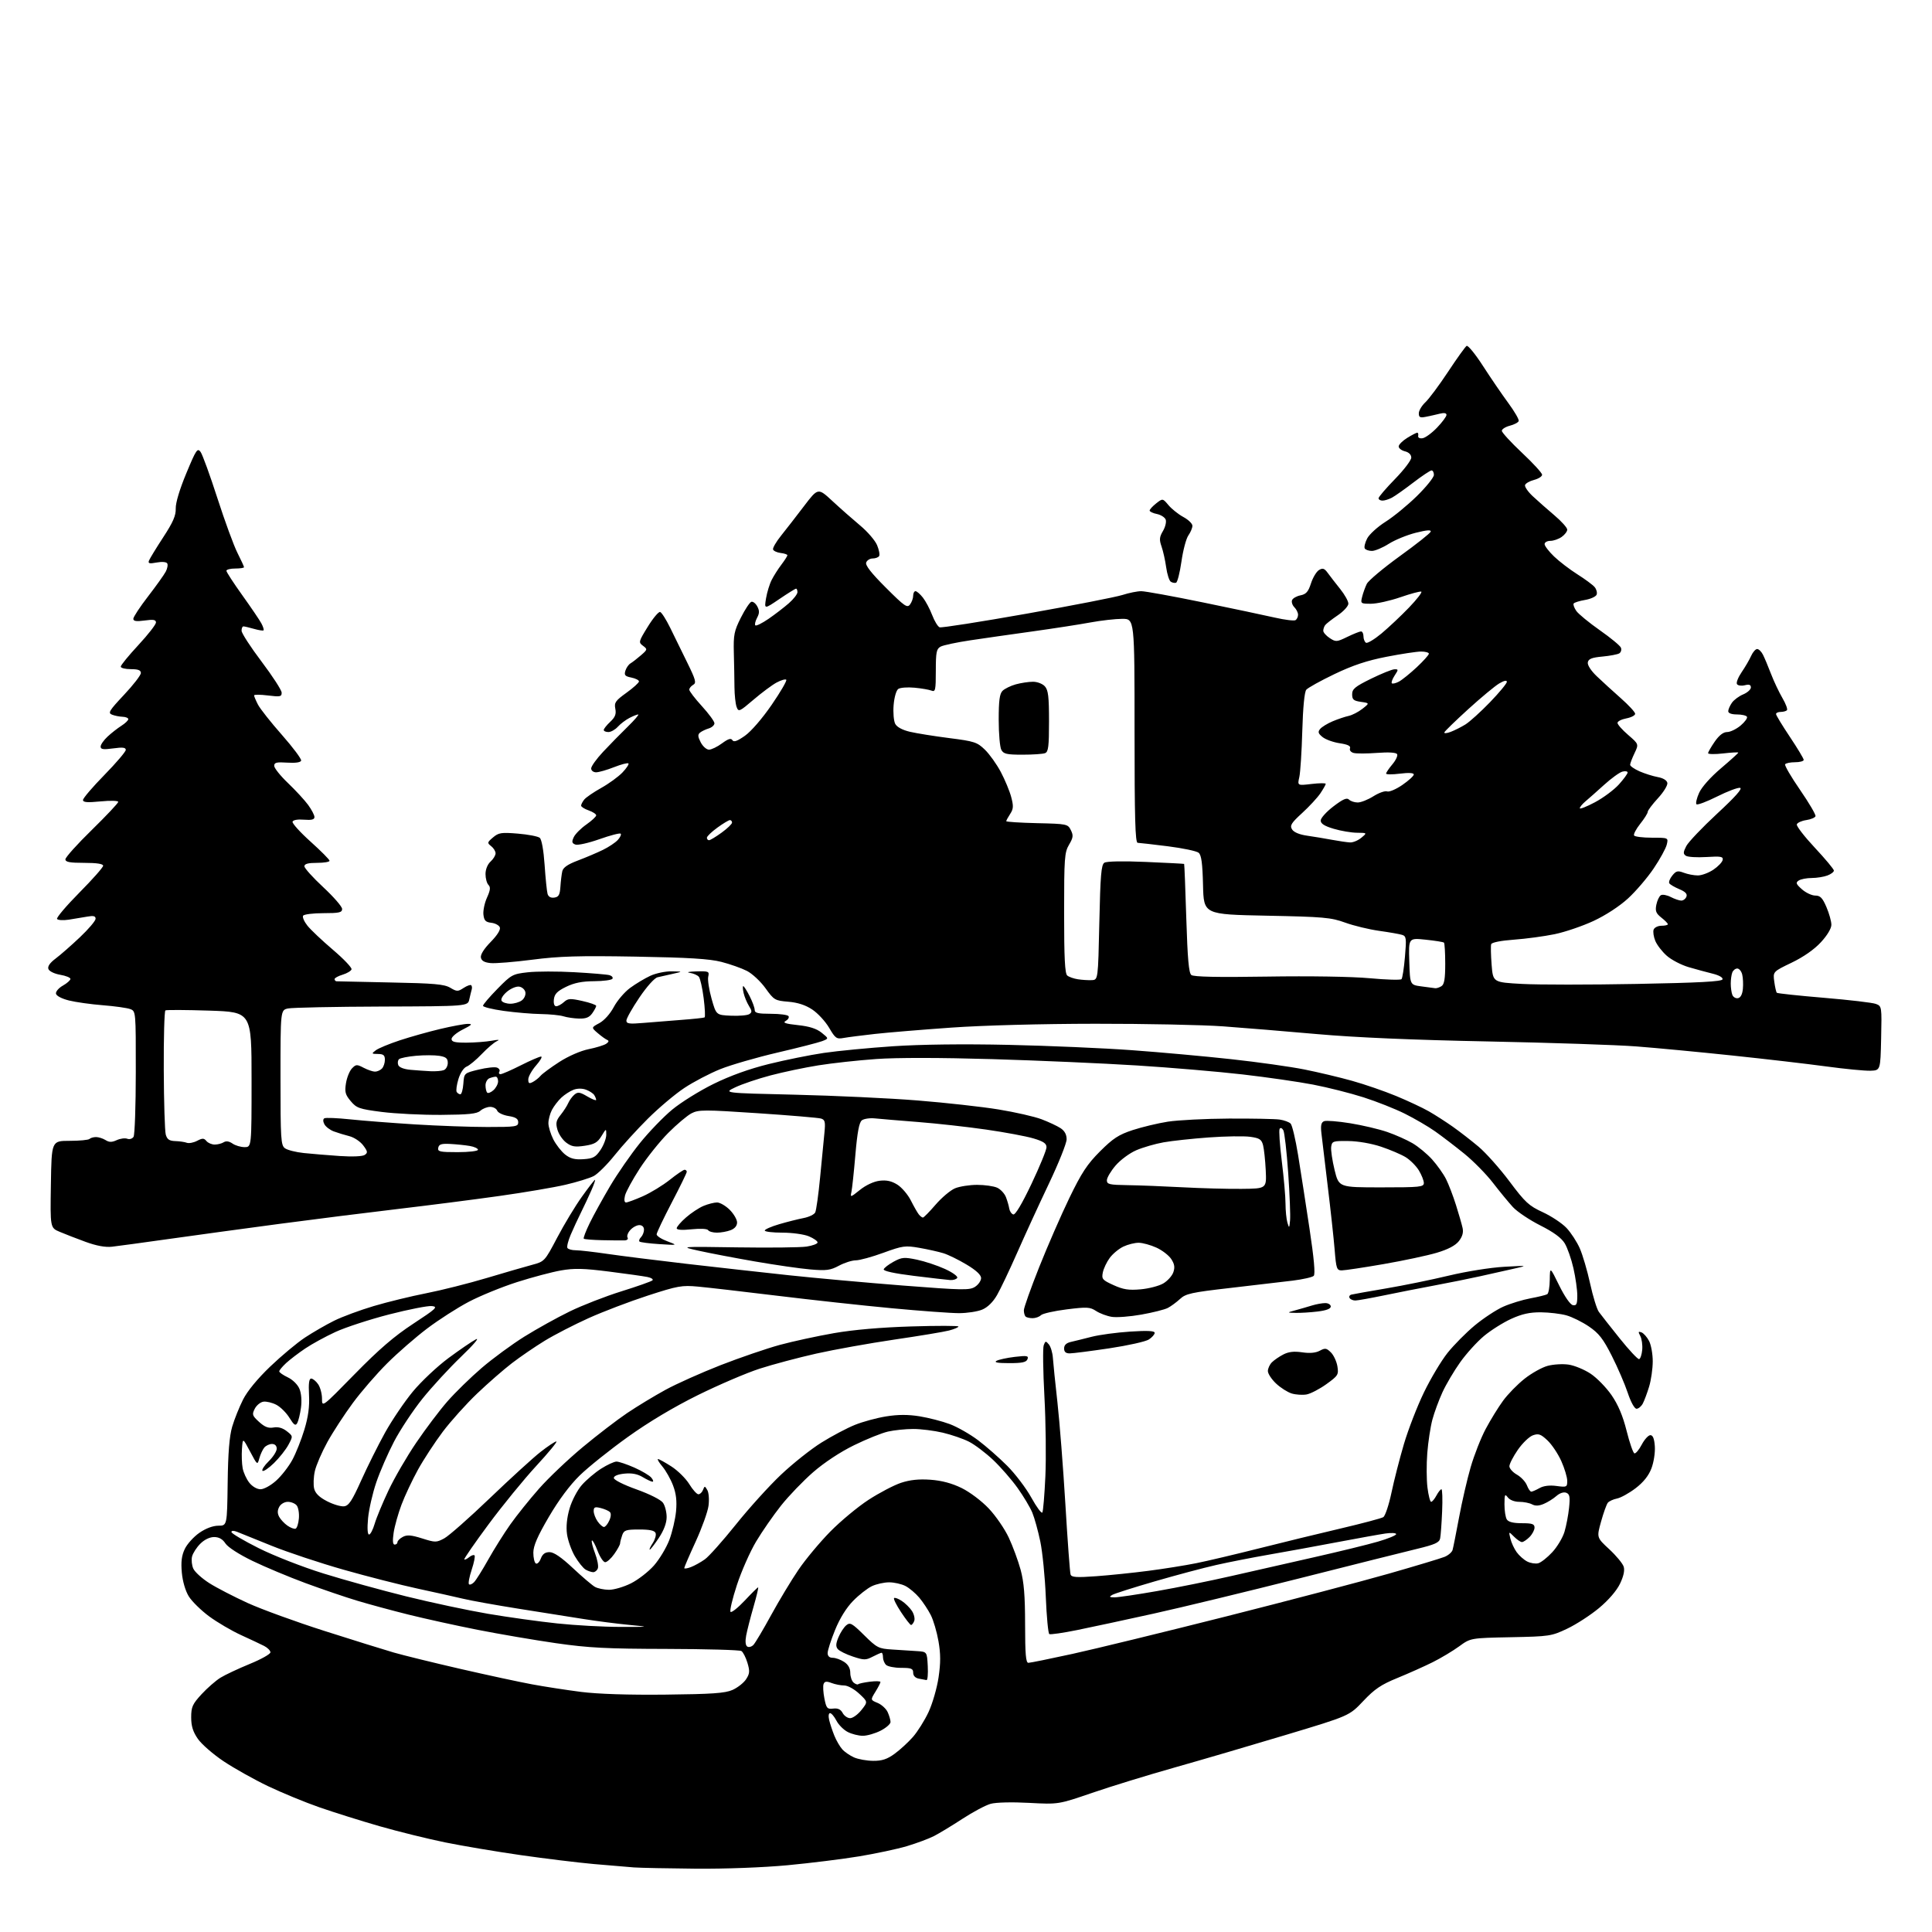 <?xml version="1.0" encoding="UTF-8" standalone="no"?>
<svg 
  version="1.1" 
  xmlns="http://www.w3.org/2000/svg" 
  xmlns:xlink="http://www.w3.org/1999/xlink" 
  xmlns:svg="http://www.w3.org/2000/svg"
  xmlns:rdf="http://www.w3.org/1999/02/22-rdf-syntax-ns#"
  xmlns:cc="http://creativecommons.org/ns#"
  xmlns:dc="http://purl.org/dc/elements/1.1/"
  viewBox="0 0 768 768"
  width="768"
  height="768"
>
<style>svg {background-color: white; }</style>"
<path stroke="none" fill="black" fill-rule="evenodd" d="M276.56,742.83C265.53,742.73 254.47,742.51 252.00,742.33C249.53,742.15 242.32,741.54 236.00,740.98C229.68,740.41 216.62,738.82 207.00,737.44C197.38,736.06 183.88,733.79 177.00,732.39C170.12,730.99 158.40,728.10 150.94,725.96C143.48,723.82 132.70,720.43 126.98,718.44C121.25,716.45 112.05,712.65 106.51,710.01C100.98,707.36 93.04,702.91 88.88,700.13C84.72,697.35 80.12,693.34 78.66,691.23C76.70,688.40 76.00,686.15 76.00,682.67C76.00,678.54 76.51,677.41 80.12,673.48C82.39,671.03 85.77,668.07 87.63,666.92C89.49,665.77 94.73,663.31 99.26,661.45C103.79,659.60 107.50,657.52 107.50,656.83C107.50,656.14 106.38,655.00 105.00,654.29C103.62,653.59 99.48,651.63 95.78,649.95C92.09,648.26 86.42,644.94 83.18,642.56C79.95,640.18 76.29,636.59 75.05,634.59C73.70,632.40 72.60,628.64 72.28,625.14C71.89,620.87 72.20,618.37 73.45,615.75C74.38,613.78 76.99,610.89 79.24,609.33C81.79,607.56 84.63,606.50 86.80,606.49C90.27,606.48 90.27,606.48 90.50,589.49C90.65,577.51 91.19,570.92 92.30,567.13C93.17,564.18 95.12,559.32 96.62,556.34C98.34,552.95 102.39,548.03 107.43,543.21C111.87,538.96 118.08,533.78 121.23,531.70C124.39,529.62 129.59,526.61 132.80,525.02C136.00,523.43 143.10,520.80 148.56,519.18C154.03,517.55 163.45,515.26 169.50,514.07C175.55,512.88 186.35,510.16 193.50,508.02C200.65,505.89 208.75,503.53 211.50,502.80C216.46,501.47 216.54,501.39 221.52,491.93C224.27,486.70 228.68,479.39 231.32,475.71C233.95,472.02 236.29,469.00 236.51,469.00C236.74,469.00 236.08,470.91 235.05,473.25C234.02,475.59 232.18,479.51 230.96,481.97C229.74,484.43 227.89,488.41 226.87,490.81C225.84,493.22 225.25,495.59 225.56,496.09C225.87,496.59 227.36,497.00 228.88,497.00C230.40,497.00 236.11,497.66 241.57,498.46C247.03,499.26 261.18,501.03 273.00,502.40C284.82,503.76 303.05,505.80 313.50,506.92C323.95,508.04 344.37,509.88 358.87,511.02C382.86,512.89 385.45,512.93 387.62,511.51C388.93,510.66 390.00,509.10 390.00,508.05C390.00,506.80 388.03,504.96 384.25,502.70C381.09,500.80 376.93,498.76 375.00,498.17C373.07,497.58 368.78,496.62 365.46,496.04C359.84,495.06 358.84,495.20 351.18,497.99C346.65,499.65 341.71,501.00 340.21,501.00C338.70,501.00 335.68,501.96 333.50,503.13C330.09,504.96 328.51,505.17 322.19,504.63C318.15,504.29 308.24,502.86 300.17,501.46C292.10,500.06 282.05,498.14 277.83,497.20C270.15,495.50 270.15,495.50 293.19,495.85C305.86,496.04 318.20,495.90 320.61,495.54C323.03,495.17 325.00,494.43 325.00,493.89C325.00,493.34 323.44,492.25 321.53,491.45C319.62,490.65 314.91,490.00 311.03,490.00C307.16,490.00 304.00,489.62 304.00,489.16C304.00,488.70 306.59,487.56 309.75,486.64C312.91,485.71 317.26,484.62 319.41,484.20C321.56,483.79 323.65,482.79 324.06,481.97C324.47,481.16 325.35,474.88 326.01,468.00C326.67,461.12 327.44,453.18 327.72,450.35C328.16,445.95 327.96,445.13 326.37,444.64C325.34,444.33 314.03,443.37 301.24,442.52C280.00,441.10 277.71,441.10 274.90,442.55C273.20,443.43 269.05,446.93 265.66,450.33C262.27,453.74 257.17,460.12 254.31,464.51C251.46,468.91 248.82,473.74 248.45,475.25C248.04,476.97 248.19,478.00 248.86,478.00C249.46,478.00 252.47,476.88 255.56,475.52C258.64,474.15 263.44,471.23 266.22,469.02C268.99,466.81 271.65,465.00 272.13,465.00C272.61,465.00 273.00,465.37 273.00,465.81C273.00,466.26 270.31,471.77 267.02,478.06C263.74,484.35 261.04,490.02 261.02,490.67C261.01,491.31 262.91,492.55 265.25,493.42C269.50,495.02 269.50,495.02 262.13,494.56C258.08,494.30 254.51,493.84 254.20,493.53C253.89,493.22 254.17,492.43 254.82,491.78C255.47,491.13 256.00,489.79 256.00,488.80C256.00,487.72 255.26,487.00 254.15,487.00C253.14,487.00 251.52,487.87 250.56,488.94C249.59,490.00 249.10,491.35 249.46,491.94C249.83,492.53 249.32,493.03 248.31,493.08C247.31,493.12 243.35,493.08 239.51,493.00C235.66,492.92 232.31,492.65 232.06,492.40C231.81,492.15 232.87,489.37 234.41,486.22C235.94,483.07 239.60,476.45 242.52,471.50C245.45,466.55 250.78,458.86 254.36,454.42C257.94,449.97 263.72,443.98 267.19,441.11C270.66,438.23 278.05,433.63 283.61,430.89C290.24,427.63 297.82,424.90 305.61,422.97C312.15,421.35 322.00,419.36 327.50,418.55C333.00,417.74 345.38,416.55 355.00,415.90C366.09,415.16 382.94,414.95 401.00,415.35C416.68,415.69 438.73,416.64 450.00,417.47C461.27,418.29 479.05,419.90 489.50,421.05C499.95,422.19 513.00,424.03 518.50,425.13C524.00,426.23 532.55,428.26 537.50,429.65C542.45,431.03 550.31,433.74 554.97,435.67C559.62,437.59 565.47,440.34 567.97,441.76C570.46,443.18 574.75,445.94 577.50,447.88C580.25,449.82 584.88,453.41 587.78,455.85C590.68,458.30 596.21,464.50 600.06,469.65C606.28,477.97 607.76,479.33 613.28,481.87C616.70,483.45 620.94,486.26 622.70,488.12C624.46,489.98 626.84,493.63 627.99,496.24C629.14,498.85 630.99,505.15 632.10,510.24C633.21,515.33 634.77,520.40 635.57,521.50C636.37,522.60 640.09,527.33 643.83,532.00C647.57,536.67 651.06,540.40 651.57,540.27C652.08,540.14 652.64,538.48 652.81,536.56C652.98,534.65 652.63,532.18 652.03,531.06C651.14,529.39 651.22,529.15 652.51,529.64C653.37,529.97 654.73,531.52 655.54,533.07C656.34,534.63 657.00,538.29 656.99,541.20C656.98,544.12 656.34,548.61 655.55,551.20C654.77,553.78 653.63,556.82 653.03,557.95C652.42,559.08 651.31,560.00 650.55,560.00C649.74,560.00 648.29,557.38 647.06,553.69C645.91,550.22 643.06,543.61 640.73,539.00C637.29,532.20 635.59,530.01 631.66,527.33C629.00,525.51 624.95,523.51 622.66,522.87C620.37,522.23 615.80,521.69 612.50,521.66C608.05,521.64 604.98,522.32 600.65,524.30C597.43,525.78 592.58,528.84 589.86,531.12C587.14,533.39 582.91,538.06 580.46,541.50C578.01,544.94 574.83,550.32 573.39,553.46C571.95,556.61 570.15,561.50 569.39,564.34C568.63,567.18 567.72,573.14 567.37,577.59C567.02,582.04 567.05,588.23 567.44,591.34C567.83,594.45 568.49,597.00 568.90,597.00C569.32,597.00 570.26,595.88 571.00,594.50C571.74,593.12 572.63,592.00 572.99,592.00C573.35,592.00 573.48,595.94 573.27,600.75C573.07,605.56 572.71,610.42 572.48,611.54C572.15,613.20 570.41,613.98 563.28,615.70C558.45,616.86 537.43,622.13 516.58,627.41C495.72,632.68 469.62,639.00 458.58,641.44C447.53,643.88 433.87,646.82 428.20,647.97C422.54,649.12 417.54,649.84 417.11,649.57C416.67,649.29 416.04,642.64 415.72,634.79C415.40,626.93 414.42,617.04 413.54,612.80C412.66,608.57 411.23,603.39 410.36,601.30C409.50,599.21 406.87,594.80 404.51,591.50C402.16,588.20 397.79,583.19 394.80,580.36C391.80,577.53 387.49,574.27 385.21,573.11C382.93,571.94 378.24,570.33 374.78,569.51C371.33,568.70 366.02,568.03 363.00,568.04C359.98,568.04 355.48,568.51 353.00,569.07C350.52,569.63 344.45,572.07 339.50,574.50C334.03,577.17 327.66,581.38 323.26,585.20C319.28,588.67 313.52,594.65 310.47,598.50C307.42,602.35 302.95,608.79 300.55,612.81C298.15,616.84 294.72,624.60 292.93,630.07C291.14,635.53 290.00,640.34 290.41,640.74C290.81,641.14 293.35,639.12 296.06,636.24C298.76,633.36 301.15,631.00 301.37,631.00C301.59,631.00 300.76,634.49 299.53,638.75C298.30,643.01 296.99,648.15 296.61,650.17C296.18,652.51 296.35,654.10 297.07,654.54C297.68,654.92 298.78,654.62 299.50,653.87C300.22,653.12 303.40,647.77 306.55,642.00C309.71,636.23 314.59,628.13 317.40,624.01C320.20,619.88 325.88,613.08 330.00,608.88C334.12,604.69 340.99,598.98 345.26,596.20C349.53,593.43 355.33,590.39 358.14,589.45C361.74,588.26 365.24,587.89 369.89,588.22C374.38,588.55 378.36,589.61 382.27,591.52C385.53,593.12 390.21,596.65 393.06,599.66C395.83,602.59 399.41,607.80 401.01,611.24C402.62,614.68 404.73,620.42 405.71,624.00C407.04,628.89 407.48,634.28 407.49,645.75C407.50,657.62 407.79,661.00 408.80,661.00C409.52,661.00 417.40,659.40 426.30,657.45C435.21,655.50 462.75,648.78 487.50,642.53C512.25,636.27 541.27,628.64 552.00,625.57C562.73,622.50 572.72,619.49 574.22,618.88C575.71,618.28 577.15,617.05 577.42,616.14C577.68,615.24 578.84,609.41 580.00,603.20C581.15,596.98 583.23,587.99 584.61,583.23C585.99,578.47 588.67,571.63 590.58,568.04C592.49,564.44 595.61,559.38 597.51,556.79C599.41,554.19 603.25,550.27 606.05,548.06C608.84,545.85 612.98,543.54 615.24,542.94C617.51,542.33 621.26,542.11 623.58,542.46C625.90,542.81 629.82,544.43 632.29,546.07C634.77,547.71 638.51,551.55 640.61,554.59C643.25,558.43 645.10,562.80 646.60,568.78C647.79,573.53 649.18,577.56 649.70,577.73C650.21,577.90 651.52,576.35 652.61,574.27C653.70,572.20 655.25,570.50 656.05,570.50C657.05,570.50 657.60,571.87 657.82,574.93C657.99,577.41 657.40,581.27 656.47,583.71C655.36,586.62 653.29,589.22 650.17,591.60C647.61,593.55 644.29,595.39 642.78,595.69C641.28,595.99 639.63,596.75 639.13,597.37C638.63,597.99 637.42,601.36 636.45,604.85C634.68,611.20 634.68,611.20 639.71,615.85C642.47,618.41 645.05,621.52 645.44,622.78C645.91,624.28 645.40,626.60 643.96,629.59C642.61,632.37 639.38,636.11 635.63,639.23C632.26,642.04 626.58,645.72 623.00,647.42C616.71,650.40 615.98,650.51 600.54,650.82C584.57,651.14 584.57,651.14 580.04,654.45C577.54,656.27 572.80,659.11 569.50,660.76C566.20,662.40 559.90,665.22 555.50,667.02C549.02,669.66 546.45,671.40 541.93,676.18C536.37,682.07 536.37,682.07 511.43,689.57C497.72,693.70 477.73,699.56 467.00,702.59C456.27,705.62 441.48,710.17 434.12,712.70C420.74,717.29 420.74,717.29 409.09,716.67C402.29,716.30 395.93,716.46 393.82,717.04C391.82,717.59 386.78,720.27 382.60,723.00C378.42,725.73 373.31,728.82 371.24,729.88C369.17,730.93 364.33,732.73 360.49,733.88C356.64,735.02 348.10,736.84 341.50,737.93C334.90,739.02 322.10,740.61 313.06,741.46C303.41,742.36 288.34,742.93 276.56,742.83zM347.10,699.96C350.60,699.99 352.63,699.33 355.60,697.17C357.74,695.62 361.03,692.60 362.90,690.47C364.77,688.34 367.57,683.87 369.12,680.55C370.67,677.22 372.46,671.04 373.09,666.81C373.95,661.00 373.94,657.47 373.06,652.41C372.42,648.72 371.04,644.03 369.99,641.99C368.95,639.94 366.90,636.84 365.43,635.10C363.96,633.35 361.49,631.27 359.93,630.46C358.37,629.66 355.46,629.00 353.45,629.00C351.44,629.00 348.35,629.69 346.58,630.53C344.81,631.37 341.46,633.99 339.14,636.36C336.45,639.10 333.85,643.29 331.96,647.93C330.33,651.93 329.00,656.06 329.00,657.10C329.00,658.34 329.70,659.00 331.04,659.00C332.15,659.00 334.18,659.73 335.54,660.62C337.17,661.69 338.00,663.16 338.00,664.99C338.00,666.51 338.60,668.26 339.34,668.87C340.08,669.48 340.90,669.77 341.16,669.50C341.42,669.24 343.52,668.79 345.82,668.50C348.12,668.21 350.00,668.27 350.00,668.62C350.00,668.97 349.10,670.72 347.99,672.51C345.99,675.75 345.99,675.75 348.87,676.94C350.45,677.60 352.25,679.25 352.87,680.61C353.49,681.98 354.00,683.74 354.00,684.53C354.00,685.31 352.22,686.87 350.04,687.98C347.86,689.09 344.69,690.00 342.99,690.00C341.29,690.00 338.58,689.32 336.97,688.48C335.35,687.65 333.34,685.62 332.49,683.98C331.64,682.34 330.50,681.00 329.96,681.00C329.38,681.00 329.24,682.16 329.61,683.75C329.97,685.26 330.90,688.06 331.67,689.96C332.44,691.87 333.85,694.29 334.79,695.35C335.73,696.41 337.85,697.87 339.50,698.60C341.15,699.33 344.57,699.94 347.10,699.96zM337.96,683.00C339.00,683.00 341.02,681.54 342.44,679.75C345.02,676.50 345.02,676.50 341.52,673.25C339.56,671.42 336.96,670.00 335.58,670.00C334.23,670.00 331.96,669.56 330.53,669.01C328.53,668.25 327.80,668.35 327.39,669.43C327.09,670.20 327.24,672.78 327.71,675.17C328.49,679.09 328.82,679.47 331.22,679.19C333.07,678.97 334.19,679.49 334.97,680.94C335.57,682.07 336.92,683.00 337.96,683.00zM264.50,673.64C283.07,673.44 288.21,673.08 291.17,671.78C293.19,670.89 295.62,668.98 296.57,667.54C298.03,665.30 298.12,664.33 297.12,661.00C296.47,658.84 295.39,656.74 294.72,656.31C294.05,655.88 280.68,655.51 265.00,655.47C241.06,655.42 234.02,655.06 221.00,653.19C212.47,651.96 198.53,649.58 190.00,647.90C181.47,646.22 169.10,643.50 162.50,641.86C155.90,640.22 146.68,637.72 142.00,636.31C137.32,634.91 128.10,631.76 121.50,629.33C114.90,626.89 105.40,622.92 100.40,620.50C95.04,617.91 90.61,615.05 89.62,613.55C88.48,611.81 87.05,611.00 85.11,611.00C83.37,611.00 81.24,612.03 79.62,613.66C78.15,615.12 76.69,617.40 76.35,618.73C76.02,620.06 76.24,622.24 76.85,623.57C77.46,624.91 80.33,627.50 83.23,629.34C86.13,631.18 93.00,634.73 98.50,637.24C104.00,639.74 117.72,644.73 129.00,648.33C140.28,651.93 152.65,655.78 156.50,656.90C160.35,658.01 172.28,660.94 183.00,663.41C193.72,665.87 206.55,668.64 211.50,669.55C216.45,670.47 225.22,671.82 231.00,672.56C237.71,673.40 249.81,673.80 264.50,673.64zM368.30,667.86C367.86,667.79 366.49,667.53 365.25,667.29C363.84,667.02 363.00,666.14 363.00,664.93C363.00,663.29 362.28,663.00 358.20,663.00C355.56,663.00 352.86,662.46 352.20,661.80C351.54,661.14 351.00,659.79 351.00,658.80C351.00,657.81 350.75,657.00 350.45,657.00C350.15,657.00 348.54,657.70 346.89,658.56C344.15,659.98 343.43,659.97 339.01,658.50C336.34,657.62 333.65,656.28 333.03,655.53C332.18,654.52 332.25,653.33 333.30,650.84C334.06,649.00 335.46,646.86 336.40,646.08C337.92,644.82 338.67,645.23 343.51,650.01C348.61,655.05 349.24,655.37 354.71,655.71C357.89,655.91 362.30,656.19 364.50,656.34C368.50,656.60 368.50,656.60 368.80,662.30C368.96,665.43 368.74,667.94 368.30,667.86zM246.50,646.72C258.50,646.73 258.50,646.73 250.00,645.91C245.32,645.46 237.22,644.42 232.00,643.59C226.78,642.77 215.10,640.92 206.06,639.48C197.02,638.04 187.12,636.26 184.06,635.52C181.00,634.79 172.92,632.99 166.10,631.52C159.29,630.05 146.01,626.67 136.60,623.99C127.20,621.32 114.33,617.04 108.00,614.48C101.67,611.92 95.49,609.42 94.25,608.93C92.86,608.39 92.00,608.42 92.00,609.02C92.00,609.55 96.87,612.43 102.82,615.41C108.84,618.43 120.26,622.90 128.57,625.48C136.78,628.04 151.60,632.13 161.50,634.59C171.40,637.04 186.03,640.15 194.00,641.51C201.97,642.86 214.35,644.59 221.50,645.34C228.65,646.10 239.90,646.72 246.50,646.72zM362.14,645.95C361.79,645.92 360.01,643.62 358.18,640.85C356.35,638.08 355.10,635.57 355.40,635.27C355.69,634.97 357.07,635.47 358.45,636.38C359.84,637.29 361.66,639.08 362.51,640.37C363.35,641.66 363.76,643.46 363.42,644.36C363.07,645.26 362.50,645.98 362.14,645.95zM443.03,634.97C444.41,634.99 452.06,633.86 460.03,632.46C467.99,631.07 481.25,628.38 489.50,626.49C497.75,624.60 512.60,621.23 522.50,619.00C532.40,616.76 543.76,613.99 547.75,612.82C551.74,611.66 555.00,610.32 555.00,609.84C555.00,609.37 553.09,609.25 550.75,609.59C548.41,609.93 539.75,611.49 531.50,613.05C523.25,614.62 511.10,616.84 504.50,617.98C497.90,619.13 488.45,620.98 483.50,622.10C478.55,623.21 467.57,626.14 459.10,628.60C450.62,631.06 442.97,633.49 442.10,634.01C440.81,634.76 440.98,634.95 443.03,634.97zM242.05,631.97C244.01,631.99 247.94,630.84 250.79,629.42C253.64,627.99 257.77,624.80 259.96,622.31C262.14,619.83 264.89,615.25 266.07,612.15C267.24,609.04 268.44,603.92 268.74,600.76C269.12,596.64 268.78,593.73 267.54,590.47C266.59,587.97 264.68,584.59 263.31,582.96C261.94,581.33 261.16,580.00 261.57,580.00C261.99,580.00 264.39,581.33 266.91,582.95C269.44,584.58 272.62,587.73 273.99,589.95C275.35,592.18 276.99,594.00 277.63,594.00C278.27,594.00 279.09,593.21 279.46,592.25C280.09,590.61 280.20,590.62 281.19,592.37C281.77,593.41 281.97,596.20 281.64,598.62C281.31,601.02 279.01,607.43 276.52,612.85C274.03,618.27 272.00,622.99 272.00,623.33C272.00,623.67 273.18,623.50 274.63,622.95C276.08,622.40 278.57,621.01 280.18,619.87C281.79,618.73 287.33,612.51 292.50,606.06C297.66,599.60 305.73,590.69 310.42,586.25C315.11,581.81 322.36,576.05 326.53,573.45C330.70,570.85 336.68,567.68 339.82,566.42C342.95,565.15 348.55,563.63 352.26,563.04C356.99,562.28 360.94,562.27 365.52,563.00C369.11,563.58 374.51,564.97 377.52,566.09C380.53,567.22 385.58,570.09 388.74,572.47C391.91,574.85 397.13,579.43 400.35,582.65C403.57,585.87 407.90,591.58 409.98,595.34C412.06,599.11 414.03,601.76 414.35,601.24C414.67,600.72 415.21,594.27 415.55,586.90C415.89,579.53 415.72,565.22 415.17,555.10C414.62,544.99 414.50,535.84 414.89,534.77C415.54,533.00 415.73,532.97 416.95,534.44C417.68,535.32 418.40,537.73 418.54,539.78C418.67,541.82 419.49,549.80 420.35,557.50C421.21,565.20 422.63,583.42 423.51,598.00C424.38,612.58 425.31,625.12 425.57,625.89C425.95,627.01 427.91,627.14 435.77,626.57C441.12,626.18 450.45,625.22 456.50,624.43C462.55,623.65 471.10,622.28 475.50,621.40C479.90,620.52 491.15,617.86 500.50,615.50C509.85,613.14 524.48,609.57 533.00,607.58C541.52,605.58 549.12,603.56 549.88,603.09C550.64,602.61 552.10,598.24 553.13,593.36C554.15,588.49 556.39,579.77 558.09,574.00C559.80,568.23 563.37,559.00 566.04,553.50C568.70,548.00 572.92,540.94 575.40,537.82C577.89,534.70 582.75,529.78 586.21,526.90C589.67,524.03 594.80,520.65 597.60,519.41C600.41,518.17 605.27,516.68 608.41,516.10C611.55,515.52 614.54,514.78 615.06,514.46C615.58,514.14 616.03,511.55 616.06,508.69C616.13,503.50 616.13,503.50 619.81,511.00C622.00,515.44 624.21,518.63 625.25,518.82C626.69,519.09 627.00,518.41 627.00,515.02C627.00,512.75 626.31,507.86 625.47,504.16C624.63,500.46 623.06,495.99 622.00,494.24C620.68,492.07 617.57,489.79 612.28,487.12C608.00,484.96 603.11,481.68 601.41,479.84C599.72,478.00 596.16,473.68 593.50,470.23C590.85,466.78 585.71,461.56 582.09,458.62C578.46,455.68 573.25,451.69 570.50,449.75C567.75,447.81 562.35,444.66 558.50,442.74C554.65,440.81 547.23,437.87 542.00,436.20C536.77,434.53 527.77,432.26 522.00,431.15C516.23,430.04 503.62,428.22 494.00,427.11C484.38,426.00 465.48,424.39 452.00,423.54C438.52,422.69 412.62,421.55 394.44,421.02C373.66,420.41 356.52,420.39 348.28,420.98C341.08,421.49 330.76,422.62 325.34,423.49C319.93,424.35 311.38,426.15 306.34,427.48C301.30,428.81 295.00,430.94 292.34,432.20C287.50,434.50 287.50,434.50 316.00,435.16C331.68,435.53 353.60,436.55 364.72,437.45C375.84,438.34 390.34,439.95 396.95,441.03C403.55,442.11 411.24,443.86 414.05,444.93C416.85,445.99 420.23,447.58 421.57,448.45C423.20,449.52 424.00,450.98 424.00,452.89C424.00,454.45 420.82,462.40 416.94,470.55C413.06,478.70 407.40,491.03 404.36,497.94C401.32,504.85 397.70,512.45 396.32,514.84C394.73,517.60 392.58,519.70 390.44,520.59C388.58,521.37 384.43,522.00 381.22,522.00C378.00,522.00 365.95,521.12 354.44,520.04C342.92,518.96 322.48,516.73 309.00,515.08C295.52,513.44 281.35,511.80 277.50,511.45C271.07,510.85 269.45,511.14 257.50,515.02C250.35,517.34 239.78,521.37 234.00,523.97C228.22,526.58 220.35,530.63 216.50,532.99C212.65,535.35 206.80,539.35 203.50,541.88C200.20,544.41 193.97,549.85 189.66,553.96C185.35,558.07 179.22,564.89 176.04,569.10C172.87,573.32 168.41,580.13 166.14,584.24C163.88,588.35 160.93,594.60 159.61,598.12C158.28,601.65 156.87,606.66 156.48,609.27C156.00,612.50 156.13,614.00 156.89,614.00C157.50,614.00 158.00,613.57 158.00,613.04C158.00,612.50 158.95,611.56 160.12,610.94C161.78,610.05 163.45,610.18 167.78,611.54C173.06,613.21 173.47,613.20 176.62,611.51C178.43,610.53 186.58,603.35 194.71,595.55C202.84,587.76 211.90,579.49 214.84,577.19C217.78,574.89 220.62,573.00 221.16,573.00C221.70,573.00 218.09,577.39 213.15,582.75C208.21,588.11 199.66,598.58 194.17,606.00C188.67,613.42 184.35,619.68 184.56,619.89C184.78,620.11 185.65,619.71 186.50,619.00C187.35,618.29 188.31,617.97 188.63,618.29C188.94,618.61 188.44,621.18 187.50,624.00C186.56,626.82 186.08,629.41 186.42,629.76C186.77,630.10 187.68,629.73 188.45,628.94C189.23,628.15 191.75,624.12 194.06,620.00C196.37,615.88 200.32,609.58 202.85,606.00C205.38,602.42 210.51,596.03 214.25,591.79C217.99,587.54 225.80,580.12 231.61,575.29C237.42,570.45 245.40,564.34 249.34,561.69C253.28,559.04 260.10,554.91 264.50,552.50C268.90,550.09 278.81,545.66 286.51,542.65C294.22,539.65 304.80,536.03 310.01,534.61C315.23,533.20 324.90,531.10 331.50,529.95C339.22,528.60 350.19,527.65 362.25,527.28C372.56,526.96 381.00,526.98 381.00,527.31C381.00,527.65 379.31,528.36 377.25,528.90C375.19,529.44 365.40,531.06 355.50,532.51C345.60,533.97 331.65,536.47 324.50,538.07C317.35,539.68 307.23,542.37 302.00,544.06C296.77,545.75 285.75,550.47 277.50,554.54C267.85,559.31 257.88,565.26 249.55,571.23C242.43,576.33 233.84,583.20 230.46,586.50C226.52,590.34 222.10,596.28 218.17,603.00C213.66,610.69 212.02,614.49 212.01,617.19C212.00,619.22 212.45,621.16 213.00,621.50C213.55,621.84 214.44,620.97 214.98,619.56C215.66,617.75 216.69,617.00 218.46,617.00C220.16,617.00 223.14,619.04 227.73,623.34C231.45,626.83 235.40,630.19 236.50,630.81C237.60,631.43 240.10,631.95 242.05,631.97zM235.78,624.97C235.08,624.95 233.72,624.49 232.77,623.93C231.82,623.38 229.91,620.99 228.52,618.63C227.14,616.27 225.73,612.31 225.39,609.82C224.99,606.89 225.34,603.33 226.41,599.66C227.32,596.52 229.49,592.37 231.28,590.33C233.05,588.31 236.50,585.38 238.95,583.82C241.39,582.27 244.15,581.00 245.07,581.00C246.00,581.00 249.19,582.08 252.17,583.39C255.14,584.71 258.18,586.51 258.91,587.39C259.65,588.28 259.85,589.00 259.37,589.00C258.89,588.99 257.15,588.18 255.50,587.18C253.43,585.93 251.18,585.50 248.25,585.79C245.62,586.05 244.00,586.71 244.00,587.52C244.00,588.27 247.89,590.23 253.05,592.07C258.32,593.96 262.71,596.18 263.55,597.38C264.35,598.51 265.00,601.07 265.00,603.05C265.00,605.41 263.93,608.27 261.91,611.33C260.20,613.90 258.58,616.00 258.29,616.00C258.00,616.00 258.53,614.84 259.46,613.42C260.39,612.00 260.91,610.20 260.61,609.42C260.22,608.41 258.33,608.00 254.10,608.00C248.82,608.00 248.04,608.26 247.34,610.25C246.90,611.49 246.52,612.96 246.50,613.52C246.48,614.08 245.43,615.99 244.16,617.77C242.90,619.55 241.28,621.00 240.57,621.00C239.85,621.00 238.49,618.95 237.53,616.44C236.57,613.93 235.56,612.10 235.29,612.38C235.01,612.65 235.57,614.91 236.52,617.40C237.47,619.89 237.98,622.62 237.65,623.46C237.33,624.31 236.49,624.99 235.78,624.97zM611.50,621.41C612.60,621.11 615.11,619.13 617.07,617.01C619.03,614.89 621.21,611.24 621.91,608.91C622.61,606.58 623.43,602.28 623.73,599.36C624.18,594.97 623.98,593.93 622.59,593.39C621.58,593.01 620.01,593.52 618.70,594.68C617.49,595.75 615.24,597.16 613.69,597.81C611.75,598.64 610.31,598.70 609.01,598.00C607.98,597.45 605.69,597.00 603.93,597.00C602.05,597.00 600.17,596.28 599.39,595.25C598.22,593.71 598.06,594.05 598.05,598.00C598.04,600.48 598.46,603.17 598.98,604.00C599.62,605.01 601.57,605.50 604.96,605.50C609.09,605.50 610.00,605.81 610.00,607.25C610.00,608.21 609.10,609.90 608.00,611.00C606.90,612.10 605.55,613.00 605.00,613.00C604.45,613.00 603.03,612.03 601.86,610.86C599.71,608.71 599.71,608.71 600.40,611.61C600.78,613.20 601.90,615.62 602.89,617.00C603.88,618.38 605.77,620.05 607.10,620.73C608.42,621.40 610.40,621.71 611.50,621.41zM146.70,610.00C147.24,610.00 148.24,608.09 148.93,605.75C149.61,603.41 152.08,597.45 154.42,592.50C156.75,587.55 161.71,579.00 165.45,573.50C169.18,568.00 174.76,560.60 177.86,557.07C180.96,553.53 187.09,547.54 191.50,543.76C195.90,539.99 203.53,534.39 208.45,531.32C213.38,528.25 221.48,523.75 226.45,521.33C231.43,518.90 240.68,515.30 247.00,513.33C253.32,511.36 258.88,509.40 259.35,508.97C259.82,508.55 258.92,507.94 257.35,507.62C255.78,507.30 248.88,506.33 242.02,505.46C232.00,504.19 228.26,504.10 223.04,505.01C219.46,505.63 211.57,507.73 205.51,509.66C199.46,511.60 190.82,515.13 186.32,517.50C181.81,519.87 174.39,524.64 169.82,528.09C165.24,531.55 158.08,537.78 153.91,541.94C149.73,546.10 143.58,553.20 140.25,557.72C136.91,562.24 132.36,569.22 130.14,573.24C127.93,577.26 125.68,582.46 125.15,584.81C124.63,587.16 124.51,590.30 124.89,591.79C125.37,593.66 126.97,595.21 130.04,596.78C132.49,598.04 135.53,598.94 136.79,598.78C138.65,598.55 139.95,596.58 143.58,588.50C146.05,583.00 150.32,574.45 153.06,569.50C155.81,564.55 160.78,557.21 164.10,553.19C167.42,549.18 173.78,543.19 178.24,539.88C182.70,536.58 187.62,533.21 189.18,532.41C190.76,531.59 188.19,534.61 183.38,539.22C178.64,543.77 171.68,551.33 167.93,556.00C164.18,560.67 159.11,568.33 156.66,573.00C154.22,577.67 151.02,585.00 149.57,589.29C148.11,593.57 146.65,599.98 146.31,603.54C145.94,607.53 146.09,610.00 146.70,610.00zM117.48,607.68C118.04,607.50 118.64,605.66 118.81,603.60C118.99,601.54 118.59,599.22 117.94,598.43C117.29,597.64 115.70,597.00 114.41,597.00C113.09,597.00 111.60,597.87 111.00,599.00C110.25,600.40 110.24,601.59 110.97,602.95C111.55,604.02 113.02,605.60 114.24,606.45C115.46,607.31 116.92,607.86 117.48,607.68zM240.08,607.00C240.61,607.00 241.56,605.86 242.19,604.47C242.90,602.93 242.99,601.59 242.42,601.04C241.92,600.55 240.26,599.84 238.75,599.46C236.48,598.90 236.00,599.11 236.00,600.67C236.00,601.71 236.70,603.56 237.56,604.78C238.41,606.00 239.55,607.00 240.08,607.00zM608.73,592.96C609.15,592.95 610.62,592.30 612.00,591.53C613.62,590.62 616.00,590.33 618.75,590.70C622.81,591.25 623.00,591.15 623.00,588.66C623.00,587.23 621.93,583.68 620.63,580.78C619.33,577.88 616.85,574.18 615.12,572.56C612.46,570.06 611.59,569.76 609.34,570.56C607.88,571.08 605.18,573.69 603.34,576.36C601.50,579.03 600.00,581.96 600.01,582.86C600.01,583.76 601.36,585.27 603.02,586.21C604.67,587.15 606.45,589.06 606.98,590.46C607.52,591.86 608.30,592.98 608.73,592.96zM103.57,592.00C104.93,592.00 107.67,590.49 109.81,588.55C111.91,586.66 114.79,582.95 116.22,580.30C117.65,577.66 119.80,572.25 121.00,568.28C122.54,563.17 123.08,559.17 122.84,554.53C122.60,549.95 122.86,548.00 123.69,548.00C124.35,548.00 125.59,549.00 126.44,550.22C127.30,551.44 128.00,554.03 128.00,555.97C128.00,559.50 128.00,559.50 141.03,546.20C150.67,536.36 156.71,531.16 164.28,526.20C173.46,520.18 174.21,519.47 171.69,519.18C170.15,519.00 162.51,520.50 154.71,522.50C146.91,524.51 137.30,527.65 133.34,529.48C129.39,531.30 123.98,534.26 121.33,536.05C118.67,537.83 115.26,540.44 113.75,541.83C112.24,543.23 111.00,544.72 111.00,545.14C111.00,545.56 112.53,546.63 114.41,547.52C116.37,548.45 118.34,550.40 119.04,552.10C119.78,553.88 120.02,556.85 119.64,559.60C119.30,562.10 118.63,564.84 118.16,565.68C117.47,566.92 116.86,566.51 115.05,563.59C113.82,561.59 111.47,559.26 109.84,558.42C108.20,557.57 105.89,557.02 104.71,557.19C103.52,557.36 101.98,558.62 101.27,560.00C100.11,562.28 100.26,562.74 102.99,565.23C105.21,567.25 106.69,567.83 108.74,567.45C110.57,567.12 112.34,567.62 114.00,568.92C116.50,570.89 116.50,570.89 114.65,574.34C113.63,576.24 111.05,579.50 108.92,581.58C106.78,583.67 104.72,585.06 104.34,584.67C103.96,584.29 105.07,582.58 106.82,580.87C108.57,579.16 110.00,576.92 110.00,575.88C110.00,574.71 109.29,574.00 108.12,574.00C107.09,574.00 105.71,574.65 105.05,575.44C104.40,576.23 103.52,578.14 103.09,579.69C102.33,582.48 102.30,582.45 99.41,577.00C96.50,571.50 96.50,571.50 96.18,575.98C96.01,578.44 96.13,581.88 96.46,583.63C96.78,585.37 97.97,587.97 99.10,589.40C100.30,590.92 102.15,592.00 103.57,592.00zM519.41,554.31C517.81,554.60 515.15,554.43 513.50,553.94C511.85,553.44 509.04,551.66 507.25,549.97C505.46,548.28 504.00,546.05 504.00,545.02C504.00,543.99 504.72,542.43 505.59,541.55C506.47,540.67 508.52,539.26 510.15,538.42C512.25,537.34 514.41,537.09 517.63,537.57C520.65,538.02 522.98,537.81 524.62,536.94C526.77,535.78 527.31,535.87 529.07,537.62C530.17,538.72 531.32,541.20 531.64,543.14C532.17,546.46 531.91,546.87 527.26,550.22C524.54,552.17 521.00,554.01 519.41,554.31zM401.17,541.87C396.64,541.87 395.02,541.58 396.12,540.96C397.01,540.46 400.28,539.75 403.39,539.38C408.29,538.81 408.96,538.93 408.44,540.30C407.97,541.52 406.32,541.87 401.17,541.87zM425.25,537.99C423.67,538.00 423.00,537.41 423.00,536.02C423.00,534.68 423.88,533.84 425.75,533.42C427.26,533.07 430.98,532.16 434.00,531.38C437.02,530.61 443.89,529.68 449.25,529.33C456.20,528.88 459.00,529.02 459.00,529.83C459.00,530.45 457.97,531.63 456.70,532.46C455.44,533.29 448.35,534.87 440.95,535.98C433.55,537.08 426.49,537.99 425.25,537.99zM410.47,524.00C409.29,524.00 408.03,523.70 407.67,523.33C407.30,522.97 407.00,521.85 407.00,520.85C407.00,519.85 409.73,512.16 413.07,503.76C416.41,495.37 421.82,482.97 425.09,476.21C429.94,466.19 432.18,462.78 437.28,457.68C442.45,452.52 444.69,451.06 450.25,449.23C453.95,448.02 460.24,446.51 464.24,445.88C468.23,445.26 479.15,444.70 488.50,444.65C497.85,444.61 506.95,444.78 508.72,445.05C510.49,445.31 512.43,446.03 513.04,446.64C513.66,447.26 514.99,452.87 516.01,459.13C517.02,465.38 519.07,478.52 520.54,488.33C522.34,500.21 522.90,506.50 522.23,507.17C521.69,507.71 517.92,508.57 513.87,509.07C509.82,509.56 498.65,510.87 489.07,511.98C473.59,513.75 471.34,514.25 469.07,516.37C467.65,517.68 465.47,519.28 464.22,519.93C462.96,520.58 458.24,521.77 453.72,522.57C449.20,523.38 443.90,523.78 441.94,523.47C439.98,523.15 437.17,522.10 435.70,521.13C433.29,519.55 432.10,519.49 423.99,520.50C419.03,521.12 414.44,522.16 413.79,522.81C413.13,523.47 411.64,524.00 410.47,524.00zM515.00,521.89C511.50,521.80 511.50,521.80 515.00,520.84C516.92,520.32 519.88,519.46 521.57,518.94C523.26,518.42 525.62,518.00 526.82,518.00C528.02,518.00 529.00,518.61 529.00,519.36C529.00,520.26 527.20,520.94 523.75,521.35C520.86,521.70 516.92,521.94 515.00,521.89zM538.81,516.97C537.88,516.99 536.84,516.55 536.50,515.99C536.15,515.44 536.46,514.83 537.19,514.63C537.91,514.44 544.12,513.33 551.00,512.17C557.88,511.01 569.08,508.72 575.91,507.08C582.87,505.41 592.52,503.87 597.91,503.57C607.50,503.04 607.50,503.04 601.50,504.39C598.20,505.14 592.25,506.47 588.28,507.35C584.31,508.24 576.21,509.87 570.28,510.98C564.35,512.09 555.23,513.88 550.00,514.97C544.77,516.05 539.74,516.95 538.81,516.97zM453.41,512.53C456.66,512.24 460.71,511.19 462.40,510.20C464.10,509.20 465.90,507.22 466.41,505.77C467.10,503.80 466.90,502.50 465.59,500.49C464.63,499.03 461.97,496.98 459.67,495.94C457.38,494.90 454.22,494.03 452.65,494.02C451.08,494.01 448.34,494.69 446.56,495.54C444.78,496.38 442.34,498.40 441.14,500.03C439.94,501.65 438.70,504.26 438.39,505.82C437.86,508.44 438.21,508.84 442.66,510.86C446.54,512.62 448.67,512.95 453.41,512.53zM377.69,508.84C376.49,508.76 369.98,508.00 363.23,507.17C355.53,506.22 351.08,505.25 351.29,504.57C351.48,503.98 353.26,502.61 355.25,501.53C358.50,499.76 359.43,499.68 364.51,500.74C367.62,501.40 372.64,503.06 375.66,504.44C378.71,505.84 380.86,507.41 380.51,507.98C380.17,508.54 378.90,508.93 377.69,508.84zM533.38,505.00C531.38,505.00 531.15,504.34 530.54,496.75C530.17,492.21 528.93,480.85 527.79,471.50C526.65,462.15 525.52,452.65 525.27,450.39C524.93,447.30 525.21,446.13 526.38,445.68C527.24,445.36 531.89,445.73 536.72,446.51C541.55,447.29 548.16,448.85 551.42,449.97C554.68,451.09 559.21,453.11 561.50,454.45C563.79,455.79 567.30,458.69 569.29,460.90C571.28,463.11 573.77,466.62 574.82,468.70C575.87,470.79 577.65,475.43 578.77,479.00C579.90,482.57 581.08,486.68 581.40,488.13C581.80,489.93 581.33,491.58 579.92,493.37C578.55,495.11 575.64,496.65 571.18,497.98C567.51,499.08 557.99,501.11 550.03,502.49C542.06,503.87 534.57,505.00 533.38,505.00zM44.50,495.59C41.84,495.88 38.33,495.23 34.00,493.65C30.42,492.34 25.80,490.55 23.73,489.67C19.95,488.08 19.95,488.08 20.23,470.79C20.50,453.50 20.50,453.50 27.66,453.50C31.59,453.50 35.15,453.16 35.57,452.75C35.99,452.34 37.16,452.00 38.18,452.00C39.20,452.00 40.89,452.54 41.94,453.19C43.40,454.11 44.45,454.12 46.41,453.22C47.82,452.58 49.70,452.33 50.59,452.67C51.48,453.02 52.60,452.67 53.09,451.90C53.57,451.13 53.98,439.58 53.98,426.23C54.00,401.96 54.00,401.95 51.75,401.12C50.51,400.66 45.63,399.97 40.90,399.60C36.18,399.23 30.11,398.38 27.42,397.71C24.56,397.00 22.41,395.88 22.25,395.00C22.10,394.18 23.33,392.73 24.99,391.80C26.64,390.86 28.00,389.66 28.00,389.13C28.00,388.61 26.17,387.87 23.93,387.49C21.64,387.10 19.60,386.11 19.25,385.22C18.85,384.17 19.79,382.79 22.07,381.07C23.96,379.66 28.31,375.85 31.75,372.59C35.19,369.34 38.00,366.03 38.00,365.23C38.00,364.14 37.19,363.92 34.75,364.36C32.96,364.68 29.64,365.23 27.38,365.58C25.11,365.93 22.99,365.80 22.68,365.29C22.37,364.78 26.36,360.08 31.55,354.83C36.75,349.59 41.00,344.78 41.00,344.15C41.00,343.39 38.47,343.00 33.50,343.00C27.71,343.00 26.00,342.68 26.00,341.59C26.00,340.81 30.72,335.55 36.50,329.91C42.27,324.26 47.00,319.24 47.00,318.76C47.00,318.27 43.88,318.19 40.00,318.57C34.68,319.09 33.00,318.96 33.00,318.00C33.00,317.31 36.82,312.83 41.50,308.06C46.17,303.28 50.00,298.79 50.00,298.09C50.00,297.13 48.75,296.98 45.00,297.50C41.04,298.04 40.00,297.89 40.00,296.78C40.00,296.01 41.24,294.22 42.75,292.82C44.26,291.41 46.74,289.47 48.25,288.51C49.76,287.55 51.00,286.37 51.00,285.88C51.00,285.40 49.99,284.97 48.75,284.93C47.51,284.89 45.62,284.52 44.55,284.10C42.83,283.42 43.35,282.55 49.30,276.21C52.99,272.29 56.00,268.39 56.00,267.54C56.00,266.41 54.93,266.00 52.00,266.00C49.80,266.00 48.00,265.55 48.00,264.99C48.00,264.43 51.15,260.58 55.00,256.43C58.85,252.28 62.00,248.24 62.00,247.46C62.00,246.35 61.01,246.17 57.50,246.66C54.16,247.11 53.00,246.94 53.00,245.97C53.00,245.26 55.63,241.26 58.85,237.09C62.07,232.91 65.24,228.48 65.89,227.23C66.55,225.98 66.81,224.50 66.47,223.95C66.10,223.36 64.35,223.22 62.26,223.61C59.37,224.15 58.78,224.00 59.23,222.83C59.54,222.04 62.08,217.87 64.88,213.58C68.81,207.57 69.95,204.94 69.86,202.14C69.79,199.90 71.41,194.51 74.06,188.14C77.96,178.75 78.49,177.96 79.73,179.64C80.48,180.66 83.49,188.95 86.43,198.06C89.37,207.17 92.95,216.94 94.39,219.78C95.82,222.61 97.00,225.17 97.00,225.47C97.00,225.76 95.42,226.00 93.50,226.00C91.58,226.00 90.00,226.40 90.00,226.90C90.00,227.39 92.85,231.78 96.34,236.65C99.83,241.52 103.24,246.55 103.92,247.84C104.60,249.12 104.98,250.35 104.76,250.57C104.55,250.79 102.83,250.52 100.94,249.98C99.06,249.44 97.17,249.00 96.76,249.00C96.34,249.00 96.01,249.79 96.03,250.75C96.04,251.71 99.62,257.23 103.98,263.00C108.34,268.77 111.93,274.32 111.96,275.32C112.00,276.95 111.41,277.07 106.50,276.46C103.47,276.08 101.00,276.07 101.00,276.43C101.00,276.80 101.70,278.45 102.55,280.10C103.41,281.76 107.70,287.19 112.10,292.17C116.49,297.16 119.92,301.75 119.71,302.37C119.47,303.08 117.40,303.37 114.16,303.16C109.94,302.88 109.00,303.11 109.00,304.43C109.00,305.32 111.46,308.40 114.47,311.27C117.48,314.15 121.08,318.05 122.47,319.94C123.86,321.84 125.00,324.01 125.00,324.78C125.00,325.80 123.89,326.08 120.84,325.84C118.34,325.63 116.53,325.95 116.29,326.64C116.08,327.26 119.30,330.83 123.45,334.56C127.60,338.29 131.00,341.71 131.00,342.17C131.00,342.63 128.75,343.00 126.00,343.00C122.46,343.00 121.00,343.40 121.00,344.36C121.00,345.10 124.38,348.85 128.50,352.68C132.62,356.51 136.00,360.40 136.00,361.32C136.00,362.74 134.86,363.00 128.56,363.00C124.47,363.00 120.84,363.45 120.49,364.01C120.15,364.56 120.91,366.34 122.19,367.95C123.46,369.56 128.01,373.86 132.31,377.52C136.60,381.17 139.95,384.68 139.74,385.33C139.54,385.97 137.94,386.93 136.18,387.46C134.43,387.98 133.00,388.77 133.00,389.21C133.00,389.64 133.34,390.03 133.75,390.08C134.16,390.12 143.86,390.33 155.31,390.55C172.55,390.88 176.60,391.24 178.97,392.64C181.62,394.21 182.03,394.21 184.30,392.72C185.66,391.83 187.02,391.35 187.32,391.65C187.62,391.95 187.71,392.71 187.51,393.35C187.32,393.98 186.90,395.74 186.56,397.25C185.96,400.00 185.96,400.00 151.73,400.12C132.90,400.18 116.15,400.53 114.50,400.88C111.50,401.52 111.50,401.52 111.50,428.34C111.50,452.83 111.65,455.28 113.27,456.45C114.24,457.16 117.61,458.02 120.77,458.35C123.92,458.68 130.32,459.21 135.00,459.53C140.05,459.87 144.10,459.70 144.98,459.10C146.26,458.23 146.18,457.71 144.38,455.31C143.23,453.77 140.77,452.13 138.90,451.65C137.03,451.18 134.25,450.33 132.71,449.76C131.18,449.19 129.49,447.91 128.96,446.92C128.37,445.82 128.36,444.90 128.92,444.55C129.43,444.23 134.05,444.42 139.18,444.96C144.30,445.50 155.93,446.40 165.00,446.97C174.07,447.53 187.01,448.00 193.75,448.00C205.06,448.00 206.00,447.86 206.00,446.13C206.00,444.73 205.02,444.10 202.11,443.63C199.97,443.29 197.96,442.33 197.64,441.51C197.32,440.68 196.07,440.00 194.86,440.00C193.65,440.00 191.89,440.69 190.95,441.54C189.60,442.76 186.38,443.10 175.38,443.18C167.74,443.23 157.10,442.70 151.73,442.01C142.81,440.86 141.75,440.49 139.42,437.72C137.26,435.15 136.97,434.08 137.53,430.60C137.89,428.34 138.96,425.70 139.91,424.71C141.49,423.07 141.87,423.05 144.56,424.46C146.18,425.30 148.20,425.99 149.05,425.99C149.90,426.00 151.14,425.46 151.80,424.80C152.46,424.14 153.00,422.57 153.00,421.30C153.00,419.47 152.44,418.99 150.25,418.97C147.65,418.94 147.60,418.86 149.39,417.50C150.44,416.71 154.71,414.94 158.89,413.56C163.08,412.18 170.32,410.14 175.00,409.03C179.68,407.92 184.61,407.01 185.96,407.01C187.98,407.00 187.62,407.41 183.96,409.25C181.51,410.49 179.50,412.18 179.50,413.00C179.50,414.17 180.82,414.49 185.50,414.47C188.80,414.45 193.30,414.10 195.50,413.70C198.20,413.20 198.85,413.26 197.50,413.88C196.40,414.39 193.70,416.69 191.50,419.00C189.30,421.30 186.60,423.55 185.50,423.98C184.33,424.45 182.97,426.51 182.23,428.95C181.53,431.24 181.22,433.54 181.54,434.06C181.86,434.58 182.52,435.00 183.00,435.00C183.49,435.00 184.02,433.11 184.19,430.79C184.50,426.58 184.50,426.58 190.25,425.18C193.41,424.41 196.70,424.06 197.56,424.39C198.42,424.72 198.85,425.44 198.50,425.99C198.16,426.55 198.37,427.00 198.97,427.00C199.56,427.00 203.18,425.43 207.00,423.50C210.82,421.57 214.46,420.00 215.08,420.00C215.70,420.00 214.81,421.59 213.10,423.53C211.40,425.48 210.00,427.97 210.00,429.07C210.00,430.70 210.34,430.89 211.83,430.09C212.84,429.55 214.21,428.45 214.89,427.64C215.56,426.83 218.90,424.37 222.30,422.17C225.95,419.82 230.76,417.72 234.00,417.06C237.03,416.45 240.18,415.47 241.00,414.90C242.03,414.18 242.14,413.70 241.35,413.37C240.71,413.11 239.03,411.90 237.60,410.67C235.01,408.45 235.01,408.45 238.28,406.69C240.18,405.66 242.56,403.01 243.99,400.31C245.34,397.77 248.25,394.36 250.47,392.72C252.69,391.09 256.30,388.92 258.50,387.90C260.70,386.88 264.52,386.08 267.00,386.12C271.50,386.20 271.50,386.20 267.50,387.10C265.30,387.59 262.55,388.21 261.39,388.48C260.17,388.76 257.11,392.18 254.14,396.58C251.31,400.76 249.00,404.87 249.00,405.70C249.00,406.95 250.15,407.11 255.75,406.63C259.46,406.31 266.32,405.76 271.00,405.41C275.68,405.06 279.76,404.62 280.08,404.44C280.39,404.25 280.23,400.81 279.72,396.80C279.21,392.78 278.35,388.96 277.82,388.31C277.29,387.65 275.65,386.93 274.18,386.71C272.70,386.48 273.87,386.23 276.77,386.15C281.75,386.01 282.01,386.12 281.53,388.25C281.25,389.49 281.85,393.43 282.86,397.00C284.70,403.50 284.70,403.50 290.60,403.76C293.84,403.90 297.11,403.62 297.86,403.13C298.99,402.40 298.97,401.86 297.72,399.88C296.91,398.57 295.95,396.26 295.60,394.75C295.25,393.24 295.19,392.00 295.46,392.00C295.73,392.00 296.87,393.78 297.98,395.96C299.09,398.14 300.00,400.61 300.00,401.46C300.00,402.69 301.31,403.00 306.44,403.00C309.98,403.00 313.14,403.42 313.46,403.94C313.78,404.45 313.27,405.31 312.33,405.84C311.03,406.56 312.21,406.97 317.17,407.50C321.77,407.99 324.58,408.89 326.61,410.52C329.50,412.84 329.50,412.84 326.79,413.88C325.30,414.45 317.31,416.50 309.05,418.42C300.78,420.35 290.55,423.31 286.33,425.00C282.10,426.70 275.66,430.07 272.01,432.50C268.35,434.92 261.85,440.41 257.55,444.68C253.25,448.95 247.30,455.49 244.33,459.22C241.36,462.94 237.60,466.67 235.99,467.51C234.37,468.34 229.33,469.90 224.77,470.96C220.22,472.02 208.40,474.03 198.50,475.42C188.60,476.82 170.60,479.12 158.50,480.55C146.40,481.97 125.03,484.66 111.00,486.52C96.97,488.39 77.17,491.09 67.00,492.53C56.83,493.97 46.70,495.34 44.50,495.59zM284.99,490.00C283.41,490.00 281.85,489.56 281.51,489.02C281.15,488.44 278.47,488.30 274.95,488.66C271.10,489.07 269.00,488.92 269.00,488.25C269.00,487.67 270.65,485.75 272.68,483.98C274.70,482.20 277.84,480.13 279.65,479.37C281.45,478.62 283.88,478.00 285.04,478.00C286.20,478.00 288.47,479.32 290.08,480.92C291.68,482.53 293.00,484.79 293.00,485.95C293.00,487.28 292.07,488.40 290.43,489.02C289.02,489.56 286.58,490.00 284.99,490.00zM512.82,485.11C513.00,483.24 512.67,474.77 512.08,466.28C511.49,457.79 510.62,450.14 510.14,449.29C509.64,448.40 509.02,448.16 508.67,448.73C508.33,449.27 508.72,455.05 509.53,461.57C510.34,468.09 511.01,475.69 511.01,478.46C511.02,481.23 511.36,484.62 511.76,486.00C512.46,488.35 512.52,488.30 512.82,485.11zM366.87,484.00C367.22,484.00 369.48,481.70 371.91,478.88C374.33,476.07 377.80,473.15 379.62,472.38C381.45,471.62 385.40,471.00 388.42,471.00C391.44,471.00 395.02,471.51 396.39,472.13C397.75,472.75 399.32,474.44 399.88,475.88C400.43,477.32 401.03,479.36 401.19,480.42C401.36,481.47 402.07,482.53 402.78,482.76C403.59,483.03 406.22,478.63 410.03,470.61C413.31,463.69 416.00,457.14 416.00,456.05C416.00,454.54 414.79,453.72 410.79,452.53C407.93,451.68 399.49,450.10 392.04,449.03C384.59,447.95 372.43,446.60 365.00,446.02C357.57,445.44 349.84,444.79 347.80,444.58C345.77,444.37 343.43,444.72 342.60,445.35C341.53,446.17 340.80,450.04 340.03,459.00C339.45,465.88 338.73,472.55 338.45,473.83C337.95,476.06 338.09,476.02 341.85,473.00C344.20,471.11 347.34,469.65 349.64,469.37C352.40,469.03 354.41,469.47 356.71,470.91C358.47,472.02 360.89,474.85 362.08,477.21C363.27,479.57 364.69,482.06 365.24,482.75C365.79,483.44 366.53,484.00 366.87,484.00zM493.50,472.59C503.50,472.50 503.50,472.50 503.15,465.19C502.95,461.17 502.47,456.67 502.08,455.19C501.47,452.92 500.66,452.40 496.93,451.89C494.49,451.56 487.10,451.67 480.50,452.15C473.90,452.63 465.80,453.51 462.50,454.10C459.20,454.69 454.34,456.10 451.71,457.23C449.06,458.36 445.37,461.09 443.46,463.32C441.56,465.54 440.00,468.18 440.00,469.18C440.00,470.78 440.98,471.01 448.25,471.12C452.79,471.18 462.57,471.56 470.00,471.96C477.43,472.36 488.00,472.65 493.50,472.59zM549.11,472.00C564.53,472.00 566.00,471.85 566.00,470.25C565.99,469.29 565.10,467.03 564.01,465.24C562.91,463.45 560.55,461.09 558.76,459.99C556.97,458.90 552.58,457.03 549.00,455.83C545.17,454.55 539.83,453.62 536.00,453.58C529.91,453.50 529.48,453.65 529.17,455.85C528.98,457.14 529.60,461.31 530.52,465.10C532.22,472.00 532.22,472.00 549.11,472.00zM231.91,460.80C235.79,460.54 236.76,460.01 238.72,457.10C239.97,455.23 241.00,452.53 241.00,451.10C240.99,448.50 240.99,448.50 239.09,451.62C237.54,454.16 236.30,454.88 232.44,455.46C228.58,456.04 227.22,455.81 225.11,454.23C223.68,453.17 222.10,450.86 221.60,449.10C220.84,446.46 221.06,445.43 222.85,443.20C224.04,441.72 225.42,439.58 225.90,438.46C226.39,437.34 227.51,435.82 228.38,435.10C229.71,433.99 230.53,434.11 233.48,435.86C235.42,437.00 236.99,437.61 236.98,437.22C236.98,436.82 236.63,435.96 236.21,435.30C235.79,434.64 234.33,433.68 232.97,433.18C231.45,432.61 229.54,432.62 228.00,433.19C226.62,433.71 224.44,435.12 223.15,436.32C221.87,437.52 220.18,439.72 219.40,441.20C218.63,442.69 218.00,445.07 218.00,446.49C218.00,447.91 218.89,450.82 219.97,452.95C221.06,455.07 223.17,457.77 224.67,458.95C226.72,460.57 228.49,461.02 231.91,460.80zM181.93,458.00C186.39,458.00 190.00,457.57 190.00,457.05C190.00,456.52 188.54,455.84 186.75,455.54C184.96,455.23 181.49,454.87 179.04,454.74C175.47,454.55 174.50,454.85 174.21,456.25C173.89,457.80 174.77,458.00 181.93,458.00zM97.22,456.00C100.00,456.00 100.00,456.00 100.00,429.15C100.00,402.30 100.00,402.30 83.25,401.74C74.04,401.44 66.16,401.40 65.75,401.65C65.34,401.91 65.04,412.55 65.10,425.31C65.15,438.06 65.51,449.62 65.89,451.00C66.44,452.94 67.28,453.52 69.68,453.60C71.38,453.65 73.45,453.96 74.26,454.27C75.08,454.58 76.91,454.24 78.32,453.51C80.49,452.38 81.08,452.39 82.07,453.59C82.72,454.36 84.20,454.99 85.37,454.98C86.54,454.98 88.15,454.56 88.94,454.06C89.87,453.47 91.08,453.65 92.41,454.57C93.53,455.36 95.69,456.00 97.22,456.00zM196.17,433.35C197.18,432.44 198.00,430.86 198.00,429.85C198.00,428.83 197.59,428.00 197.08,428.00C196.58,428.00 195.45,428.27 194.58,428.61C193.71,428.94 193.00,430.22 193.00,431.44C193.00,432.66 193.30,433.97 193.67,434.34C194.04,434.70 195.16,434.26 196.17,433.35zM171.17,425.83C173.19,425.92 175.55,425.73 176.42,425.39C177.29,425.06 178.00,423.77 178.00,422.52C178.00,420.73 177.30,420.15 174.63,419.71C172.78,419.41 168.61,419.40 165.38,419.69C162.15,419.98 159.10,420.59 158.62,421.04C158.13,421.50 157.99,422.54 158.31,423.37C158.67,424.30 160.56,425.03 163.20,425.27C165.56,425.48 169.15,425.73 171.17,425.83zM743.50,425.63C741.30,425.70 733.42,424.94 726.00,423.93C718.58,422.92 701.70,420.96 688.50,419.57C675.30,418.18 658.20,416.56 650.50,415.97C642.80,415.37 616.25,414.49 591.50,413.99C561.63,413.40 538.84,412.42 523.71,411.08C511.17,409.97 494.29,408.58 486.21,407.99C478.12,407.40 455.27,406.94 435.43,406.96C413.97,406.98 390.79,407.60 378.19,408.49C366.55,409.31 352.85,410.44 347.76,411.01C342.67,411.58 337.10,412.29 335.39,412.60C332.54,413.12 332.07,412.79 329.59,408.56C328.10,406.03 325.09,402.76 322.88,401.30C320.18,399.51 317.09,398.51 313.34,398.20C308.05,397.76 307.66,397.53 304.28,392.82C302.34,390.12 299.02,387.03 296.91,385.95C294.79,384.87 290.24,383.26 286.78,382.37C282.02,381.15 273.77,380.64 252.64,380.27C230.09,379.88 222.26,380.11 211.64,381.49C204.41,382.42 196.93,383.03 195.01,382.84C192.56,382.60 191.41,381.94 191.16,380.64C190.94,379.48 192.41,377.14 195.04,374.46C197.66,371.79 199.05,369.58 198.69,368.65C198.38,367.82 196.85,367.00 195.31,366.82C193.04,366.56 192.44,365.94 192.17,363.59C191.99,362.00 192.62,358.94 193.59,356.81C194.92,353.86 195.06,352.66 194.17,351.77C193.53,351.13 193.00,349.18 193.00,347.45C193.00,345.58 193.81,343.58 195.00,342.50C196.10,341.50 197.00,340.02 197.00,339.21C197.00,338.39 196.21,337.11 195.25,336.36C193.61,335.08 193.66,334.86 196.00,332.88C198.23,330.99 199.30,330.83 205.90,331.38C209.97,331.72 213.86,332.47 214.56,333.05C215.32,333.68 216.09,337.96 216.49,343.80C216.85,349.13 217.38,354.31 217.66,355.31C217.99,356.48 218.93,357.01 220.34,356.81C222.09,356.56 222.55,355.74 222.77,352.50C222.91,350.30 223.25,347.54 223.51,346.37C223.84,344.86 225.66,343.60 229.74,342.06C232.91,340.86 237.39,338.96 239.69,337.83C242.00,336.70 244.66,334.93 245.60,333.88C246.55,332.84 247.05,331.72 246.73,331.40C246.40,331.07 242.60,332.06 238.27,333.59C233.95,335.12 229.65,336.08 228.71,335.72C227.33,335.19 227.21,334.64 228.08,332.78C228.67,331.53 230.92,329.27 233.08,327.76C235.23,326.25 237.00,324.61 237.00,324.11C237.00,323.61 235.65,322.73 234.00,322.15C232.35,321.57 231.00,320.72 231.00,320.24C231.00,319.77 231.56,318.69 232.25,317.83C232.94,316.98 235.97,314.90 239.00,313.21C242.03,311.52 245.82,308.76 247.43,307.08C249.04,305.40 250.11,303.77 249.81,303.47C249.51,303.17 246.93,303.84 244.09,304.96C241.25,306.08 238.04,307.00 236.96,307.00C235.86,307.00 235.00,306.32 235.00,305.46C235.00,304.61 237.14,301.63 239.75,298.85C242.36,296.06 246.75,291.58 249.50,288.90C252.25,286.21 254.14,284.01 253.70,284.01C253.26,284.00 251.68,284.63 250.20,285.40C248.71,286.17 246.64,287.74 245.59,288.90C244.55,290.05 242.86,291.00 241.85,291.00C240.83,291.00 240.00,290.63 240.00,290.17C240.00,289.72 241.16,288.26 242.58,286.93C244.55,285.07 245.02,283.86 244.60,281.74C244.11,279.30 244.65,278.53 249.02,275.39C251.76,273.42 254.00,271.39 254.00,270.88C254.00,270.37 252.64,269.68 250.97,269.34C248.45,268.84 248.06,268.39 248.60,266.62C248.97,265.45 249.88,264.14 250.64,263.70C251.39,263.26 253.25,261.82 254.76,260.51C257.41,258.21 257.44,258.08 255.60,256.71C253.76,255.35 253.83,255.08 257.51,249.12C259.60,245.72 261.81,243.09 262.41,243.27C263.01,243.46 264.81,246.28 266.41,249.55C268.01,252.82 271.07,259.07 273.21,263.43C276.56,270.25 276.89,271.48 275.55,272.23C274.70,272.71 274.00,273.58 274.00,274.16C274.00,274.74 276.25,277.68 279.00,280.69C281.75,283.70 284.00,286.77 284.00,287.51C284.00,288.26 282.99,289.18 281.75,289.56C280.51,289.93 278.95,290.68 278.28,291.22C277.32,291.99 277.38,292.84 278.55,295.10C279.38,296.70 280.85,298.00 281.83,298.00C282.81,298.00 285.14,296.88 287.00,295.50C289.49,293.67 290.58,293.33 291.14,294.23C291.69,295.12 293.04,294.64 296.12,292.48C298.58,290.75 303.03,285.59 306.76,280.17C310.28,275.04 312.89,270.56 312.55,270.21C312.20,269.87 310.48,270.37 308.71,271.32C306.94,272.27 302.83,275.33 299.56,278.12C293.88,282.97 293.58,283.09 292.81,281.01C292.37,279.82 291.99,276.29 291.96,273.17C291.94,270.05 291.83,263.90 291.71,259.50C291.53,252.37 291.83,250.85 294.50,245.54C296.15,242.26 298.03,239.42 298.68,239.23C299.33,239.04 300.39,239.86 301.03,241.06C301.94,242.76 301.92,243.79 300.93,245.62C300.24,246.93 299.93,248.27 300.26,248.59C300.59,248.92 302.96,247.75 305.52,245.99C308.09,244.22 311.72,241.43 313.59,239.79C315.47,238.14 317.00,236.16 317.00,235.40C317.00,234.63 316.75,234.00 316.45,234.00C316.14,234.00 313.17,235.85 309.84,238.11C303.79,242.22 303.79,242.22 304.51,237.86C304.91,235.46 305.92,232.15 306.77,230.50C307.61,228.85 309.35,226.11 310.65,224.41C311.94,222.70 313.00,221.05 313.00,220.72C313.00,220.40 311.80,219.99 310.33,219.82C308.86,219.64 307.50,219.01 307.30,218.42C307.11,217.83 308.54,215.35 310.50,212.92C312.45,210.49 316.55,205.21 319.61,201.18C325.18,193.87 325.18,193.87 330.91,199.18C334.07,202.11 339.03,206.48 341.94,208.91C344.85,211.33 347.87,214.84 348.65,216.70C349.43,218.56 349.80,220.52 349.47,221.04C349.15,221.57 347.99,222.00 346.91,222.00C345.82,222.00 344.66,222.72 344.33,223.59C343.90,224.69 346.30,227.77 352.11,233.57C359.57,241.03 360.64,241.78 361.75,240.29C362.44,239.37 363.00,237.80 363.00,236.81C363.00,235.81 363.42,235.00 363.93,235.00C364.44,235.00 365.76,236.15 366.87,237.56C367.97,238.96 369.63,242.09 370.55,244.49C371.47,246.90 372.80,249.09 373.51,249.36C374.21,249.64 389.80,247.19 408.15,243.94C426.49,240.68 443.61,237.34 446.19,236.51C448.77,235.68 452.14,235.00 453.69,235.01C455.23,235.01 466.18,237.00 478.00,239.43C489.82,241.86 502.75,244.59 506.73,245.50C510.70,246.41 514.41,246.86 514.98,246.52C515.54,246.17 516.00,245.20 516.00,244.37C516.00,243.54 515.34,242.20 514.54,241.40C513.74,240.60 513.32,239.33 513.61,238.58C513.89,237.84 515.40,236.97 516.95,236.66C519.20,236.21 520.06,235.24 521.14,231.89C521.89,229.58 523.32,227.19 524.33,226.59C525.82,225.70 526.48,225.93 527.83,227.79C528.75,229.05 530.96,231.91 532.75,234.14C534.54,236.37 536.00,238.99 536.00,239.96C536.00,240.93 534.09,243.03 531.75,244.61C529.41,246.20 527.17,247.95 526.77,248.50C526.36,249.05 526.02,250.05 526.02,250.73C526.01,251.40 527.16,252.71 528.57,253.64C531.02,255.24 531.37,255.22 535.60,253.16C538.05,251.97 540.49,251.00 541.03,251.00C541.56,251.00 542.00,251.87 542.00,252.94C542.00,254.01 542.45,255.16 543.00,255.50C543.55,255.84 546.32,254.18 549.17,251.81C552.01,249.44 556.94,244.80 560.11,241.50C563.28,238.20 565.47,235.36 564.97,235.18C564.48,235.00 560.71,236.01 556.62,237.43C552.52,238.84 547.28,240.00 544.97,240.00C540.90,240.00 540.80,239.92 541.47,237.25C541.84,235.74 542.68,233.42 543.32,232.10C543.97,230.79 549.87,225.84 556.42,221.10C562.98,216.37 568.52,211.98 568.72,211.35C568.99,210.55 567.19,210.68 562.80,211.78C559.34,212.65 554.50,214.63 552.05,216.18C549.61,217.73 546.60,219.00 545.36,219.00C544.13,219.00 542.85,218.56 542.52,218.03C542.19,217.50 542.62,215.71 543.47,214.05C544.33,212.40 547.61,209.41 550.76,207.42C553.92,205.43 559.54,200.82 563.25,197.18C566.96,193.54 570.00,189.75 570.00,188.78C570.00,187.80 569.58,187.00 569.06,187.00C568.54,187.00 565.28,189.17 561.81,191.83C558.34,194.49 554.52,197.19 553.32,197.83C552.11,198.47 550.43,199.00 549.57,199.00C548.70,199.00 548.00,198.58 548.00,198.06C548.00,197.55 550.92,194.13 554.50,190.46C558.08,186.80 561.00,182.95 561.00,181.92C561.00,180.75 560.06,179.80 558.50,179.41C557.12,179.07 556.00,178.19 556.00,177.47C556.00,176.75 557.52,175.23 559.37,174.08C561.22,172.94 563.02,172.00 563.37,172.00C563.72,172.00 563.89,172.56 563.75,173.25C563.60,173.99 564.32,174.38 565.50,174.20C566.60,174.04 569.19,172.14 571.25,169.99C573.31,167.84 575.00,165.56 575.00,164.93C575.00,164.19 574.07,164.02 572.38,164.44C570.94,164.80 568.47,165.36 566.88,165.67C564.49,166.15 564.00,165.92 564.00,164.30C564.00,163.23 565.17,161.26 566.60,159.92C568.03,158.59 572.09,153.14 575.62,147.80C579.14,142.47 582.47,137.83 583.00,137.50C583.54,137.17 586.47,140.76 589.52,145.49C592.57,150.22 597.09,156.83 599.57,160.20C602.04,163.56 603.91,166.78 603.71,167.36C603.52,167.94 601.93,168.78 600.18,169.23C598.43,169.69 597.00,170.60 597.00,171.25C597.00,171.91 600.61,175.84 605.01,179.98C609.42,184.11 613.02,188.05 613.01,188.72C613.01,189.39 611.57,190.31 609.82,190.77C608.07,191.22 606.45,192.14 606.23,192.81C606.01,193.48 607.39,195.48 609.30,197.26C611.20,199.04 615.07,202.45 617.88,204.83C620.70,207.21 623.00,209.78 623.00,210.53C623.00,211.27 622.00,212.59 620.78,213.44C619.56,214.30 617.53,215.00 616.28,215.00C615.02,215.00 614.00,215.58 614.00,216.30C614.00,217.01 615.69,219.21 617.75,221.19C619.81,223.17 623.99,226.37 627.04,228.30C630.09,230.22 633.18,232.51 633.91,233.39C634.63,234.26 634.98,235.61 634.68,236.39C634.38,237.16 632.31,238.11 630.07,238.49C627.84,238.87 625.80,239.51 625.55,239.92C625.29,240.34 625.78,241.66 626.62,242.87C627.47,244.08 631.68,247.53 635.98,250.55C640.28,253.56 644.05,256.68 644.35,257.48C644.66,258.28 644.37,259.28 643.71,259.71C643.04,260.13 640.03,260.71 637.01,260.99C632.78,261.38 631.44,261.91 631.18,263.29C630.98,264.36 632.40,266.57 634.71,268.79C636.84,270.83 641.16,274.77 644.29,277.54C647.43,280.31 650.00,283.10 650.00,283.74C650.00,284.39 648.42,285.20 646.50,285.57C644.58,285.93 642.99,286.74 642.98,287.36C642.98,287.99 644.88,290.14 647.22,292.15C651.46,295.81 651.46,295.81 649.73,299.44C648.78,301.43 648.00,303.50 648.00,304.02C648.00,304.54 649.69,305.71 651.75,306.62C653.81,307.52 657.07,308.55 658.99,308.90C661.13,309.29 662.60,310.18 662.80,311.22C662.98,312.15 661.30,314.89 659.06,317.31C656.83,319.74 655.00,322.17 655.00,322.72C655.00,323.27 653.66,325.42 652.01,327.48C650.37,329.55 649.27,331.63 649.57,332.12C649.87,332.60 653.07,333.00 656.67,333.00C663.22,333.00 663.22,333.00 662.56,335.75C662.20,337.26 659.86,341.53 657.35,345.24C654.85,348.95 650.26,354.31 647.15,357.16C643.79,360.24 638.26,363.85 633.50,366.07C629.10,368.12 622.12,370.50 618.00,371.35C613.88,372.20 606.60,373.19 601.82,373.53C596.62,373.91 593.00,374.63 592.77,375.33C592.56,375.98 592.64,379.65 592.94,383.50C593.50,390.50 593.50,390.50 605.14,391.13C611.55,391.48 631.98,391.48 650.56,391.13C675.37,390.67 684.44,390.18 684.73,389.31C684.97,388.60 683.38,387.68 680.81,387.05C678.44,386.47 674.12,385.29 671.21,384.44C668.31,383.58 664.42,381.56 662.59,379.94C660.75,378.33 658.69,375.67 658.01,374.02C657.33,372.38 657.03,370.35 657.35,369.52C657.68,368.68 659.08,368.00 660.47,368.00C661.86,368.00 663.00,367.73 663.00,367.39C663.00,367.06 661.83,365.87 660.40,364.75C658.28,363.07 657.92,362.15 658.42,359.65C658.76,357.97 659.56,356.27 660.21,355.87C660.85,355.47 662.62,355.79 664.14,356.57C665.66,357.36 667.55,358.00 668.34,358.00C669.14,358.00 670.05,357.30 670.38,356.44C670.80,355.35 669.97,354.47 667.56,353.46C665.68,352.67 663.88,351.62 663.57,351.12C663.26,350.62 663.80,349.23 664.77,348.04C666.28,346.18 666.92,346.02 669.33,346.93C670.87,347.52 673.38,348.00 674.92,348.00C676.45,348.00 679.23,346.97 681.10,345.71C682.96,344.46 684.62,342.72 684.79,341.84C685.05,340.49 684.10,340.32 678.30,340.68C674.56,340.91 670.90,340.69 670.16,340.18C669.04,339.42 669.07,338.77 670.33,336.32C671.17,334.71 676.69,328.91 682.59,323.44C689.82,316.75 692.80,313.40 691.70,313.18C690.81,313.01 686.70,314.56 682.57,316.63C678.44,318.70 674.75,320.08 674.37,319.71C674.00,319.33 674.47,317.28 675.43,315.16C676.46,312.87 680.00,308.89 684.09,305.43C687.89,302.20 691.00,299.39 691.00,299.18C691.00,298.97 688.30,299.12 685.00,299.50C681.70,299.88 679.00,299.84 679.00,299.40C679.00,298.96 680.19,296.90 681.64,294.80C683.39,292.28 685.04,291.00 686.56,291.00C687.82,291.00 690.23,289.83 691.93,288.41C693.62,286.98 694.75,285.41 694.44,284.91C694.13,284.41 692.33,284.00 690.44,284.00C688.32,284.00 687.00,283.51 687.00,282.72C687.00,282.02 687.66,280.51 688.46,279.36C689.26,278.21 691.29,276.71 692.96,276.02C694.63,275.32 696.00,274.09 696.00,273.27C696.00,272.19 695.33,271.95 693.56,272.40C692.22,272.73 690.83,272.53 690.47,271.94C690.10,271.36 690.95,269.22 692.34,267.19C693.73,265.16 695.42,262.26 696.09,260.75C696.77,259.24 697.85,258.00 698.49,258.00C699.14,258.00 700.18,259.01 700.80,260.25C701.43,261.49 702.88,264.93 704.01,267.89C705.15,270.86 707.19,275.17 708.54,277.48C709.89,279.78 710.70,281.97 710.33,282.34C709.97,282.70 708.84,283.00 707.83,283.00C706.82,283.00 706.00,283.38 706.00,283.85C706.00,284.31 708.48,288.39 711.50,292.91C714.52,297.43 717.00,301.55 717.00,302.06C717.00,302.58 715.45,303.00 713.56,303.00C711.67,303.00 709.89,303.37 709.61,303.82C709.33,304.28 712.01,308.86 715.57,314.02C719.12,319.18 721.88,323.87 721.69,324.45C721.50,325.03 719.84,325.73 718.00,326.00C716.16,326.27 714.48,327.04 714.26,327.70C714.04,328.36 717.27,332.54 721.43,336.99C725.59,341.44 729.00,345.53 729.00,346.07C729.00,346.61 727.85,347.49 726.43,348.02C725.02,348.56 722.21,349.01 720.18,349.02C718.16,349.02 715.83,349.48 715.00,350.03C713.73,350.88 713.94,351.42 716.31,353.52C717.85,354.88 720.23,356.00 721.59,356.00C723.58,356.00 724.46,356.90 726.04,360.58C727.12,363.10 728.00,366.26 728.00,367.61C728.00,369.08 726.35,371.84 723.83,374.56C721.20,377.42 716.93,380.40 712.22,382.67C704.77,386.25 704.77,386.25 705.30,390.21C705.59,392.38 706.05,394.38 706.31,394.64C706.57,394.90 715.00,395.80 725.04,396.64C735.08,397.48 744.37,398.57 745.68,399.07C748.04,399.96 748.06,400.09 747.78,412.74C747.50,425.50 747.50,425.50 743.50,425.63zM230.19,404.90C228.16,404.85 225.38,404.44 224.00,404.00C222.62,403.56 218.57,403.16 215.00,403.10C211.43,403.05 204.79,402.48 200.25,401.85C195.71,401.22 192.00,400.30 192.00,399.81C192.00,399.32 194.59,396.29 197.75,393.07C203.25,387.46 203.78,387.17 209.82,386.50C213.30,386.11 221.62,386.09 228.32,386.47C235.02,386.84 241.29,387.37 242.26,387.64C243.24,387.92 243.77,388.56 243.46,389.07C243.14,389.58 239.87,390.02 236.19,390.04C231.38,390.07 228.24,390.70 225.00,392.29C221.51,394.00 220.43,395.12 220.18,397.25C219.99,398.94 220.34,400.00 221.10,400.00C221.79,400.00 223.17,399.25 224.17,398.34C225.78,396.88 226.68,396.83 231.50,397.91C234.53,398.59 237.00,399.46 237.00,399.85C237.00,400.24 236.30,401.56 235.44,402.78C234.28,404.43 232.95,404.97 230.19,404.90zM202.87,399.00C204.38,399.00 206.43,398.41 207.42,397.68C208.41,396.96 209.05,395.50 208.85,394.43C208.65,393.37 207.53,392.36 206.36,392.20C205.19,392.03 202.99,392.97 201.46,394.28C199.85,395.66 198.98,397.16 199.40,397.84C199.79,398.48 201.36,399.00 202.87,399.00zM690.88,396.79C691.91,396.60 692.62,395.25 692.82,393.10C693.00,391.24 692.88,388.66 692.55,387.36C692.23,386.06 691.34,385.00 690.59,385.00C689.83,385.00 688.94,385.71 688.61,386.58C688.27,387.45 688.00,389.44 688.00,391.00C688.00,392.56 688.28,394.57 688.63,395.47C688.97,396.36 689.98,396.96 690.88,396.79zM570.50,392.83C571.05,392.91 572.17,392.54 573.00,392.02C574.13,391.31 574.50,389.10 574.50,383.12C574.50,378.75 574.27,374.96 574.00,374.71C573.73,374.45 570.45,373.93 566.71,373.54C559.92,372.83 559.92,372.83 560.21,382.17C560.50,391.50 560.50,391.50 565.00,392.10C567.48,392.43 569.95,392.76 570.50,392.83zM434.00,389.62C436.50,389.50 436.50,389.50 437.00,366.71C437.41,347.94 437.76,343.75 439.00,342.95C439.91,342.36 446.36,342.24 455.50,342.63C463.75,342.98 470.59,343.34 470.71,343.42C470.82,343.51 471.21,353.24 471.57,365.04C472.07,381.15 472.57,386.77 473.57,387.58C474.50,388.32 483.95,388.52 503.71,388.21C520.71,387.94 537.40,388.21 544.47,388.86C551.05,389.47 556.74,389.64 557.12,389.23C557.49,388.83 558.11,384.83 558.49,380.35C559.13,372.95 559.02,372.14 557.35,371.62C556.33,371.30 552.22,370.58 548.21,370.02C544.21,369.46 538.13,367.99 534.71,366.75C529.08,364.71 526.17,364.45 503.50,364.00C478.50,363.50 478.50,363.50 478.22,351.85C478.01,343.10 477.57,339.89 476.47,338.98C475.67,338.31 470.17,337.16 464.26,336.41C458.34,335.67 452.94,335.05 452.25,335.03C451.27,335.01 451.00,325.42 451.00,290.50C451.00,246.00 451.00,246.00 446.11,246.00C443.42,246.00 437.68,246.65 433.36,247.45C429.04,248.25 418.75,249.84 410.50,250.99C402.25,252.13 391.08,253.73 385.67,254.54C380.27,255.35 374.98,256.47 373.92,257.04C372.26,257.93 372.00,259.21 372.00,266.64C372.00,274.40 371.83,275.15 370.25,274.52C369.29,274.15 366.25,273.62 363.50,273.37C360.75,273.11 357.87,273.33 357.09,273.86C356.28,274.41 355.49,277.14 355.23,280.26C354.98,283.26 355.27,286.63 355.87,287.75C356.55,289.03 358.74,290.20 361.73,290.90C364.35,291.51 371.38,292.64 377.34,293.40C387.33,294.67 388.44,295.03 391.52,298.02C393.35,299.80 396.20,303.78 397.84,306.88C399.48,309.97 401.34,314.45 401.97,316.83C402.93,320.45 402.86,321.56 401.56,323.55C400.70,324.86 400.00,326.16 400.00,326.43C400.00,326.71 405.50,327.06 412.22,327.22C424.12,327.49 424.48,327.57 425.68,329.99C426.73,332.10 426.62,332.97 424.96,335.79C423.16,338.84 423.00,341.07 423.00,362.93C423.00,380.77 423.31,387.01 424.25,387.79C424.94,388.36 426.85,389.03 428.50,389.28C430.15,389.53 432.62,389.69 434.00,389.62zM536.64,334.88C537.82,334.95 539.84,334.11 541.14,333.03C543.50,331.07 543.50,331.07 539.43,331.03C537.19,331.01 533.03,330.31 530.18,329.46C526.49,328.37 525.00,327.42 525.00,326.17C525.00,325.20 527.27,322.68 530.05,320.56C533.85,317.66 535.39,316.99 536.25,317.85C536.88,318.48 538.44,319.00 539.72,319.00C541.00,319.00 543.81,317.88 545.98,316.51C548.14,315.15 550.58,314.29 551.40,314.60C552.22,314.91 554.94,313.76 557.44,312.04C559.95,310.31 562.00,308.44 562.00,307.88C562.00,307.22 560.03,307.10 556.50,307.54C553.48,307.92 551.00,307.91 551.00,307.51C551.00,307.11 552.13,305.45 553.51,303.81C554.89,302.17 555.72,300.36 555.37,299.78C554.96,299.12 552.02,298.94 547.41,299.29C543.39,299.59 539.21,299.61 538.12,299.32C536.99,299.03 536.36,298.23 536.65,297.47C537.01,296.54 535.79,295.94 532.54,295.45C530.00,295.07 526.95,293.97 525.75,293.00C523.98,291.57 523.80,290.95 524.78,289.77C525.44,288.97 527.68,287.60 529.74,286.73C531.81,285.86 534.66,284.90 536.09,284.59C537.51,284.29 539.98,283.02 541.57,281.77C544.46,279.50 544.46,279.50 540.98,279.00C538.07,278.58 537.50,278.09 537.50,276.00C537.50,273.88 538.65,272.93 545.00,269.81C549.12,267.79 553.30,266.10 554.27,266.06C555.94,266.00 555.95,266.15 554.39,268.53C553.48,269.92 552.98,271.31 553.28,271.61C553.58,271.91 554.85,271.61 556.10,270.95C557.35,270.28 560.54,267.70 563.19,265.23C565.83,262.75 568.00,260.34 568.00,259.86C568.00,259.39 566.60,259.00 564.90,259.00C563.19,259.00 557.00,259.94 551.15,261.08C543.40,262.59 537.76,264.47 530.46,267.97C524.95,270.61 519.91,273.41 519.27,274.18C518.54,275.05 517.95,281.24 517.68,290.54C517.45,298.77 516.92,307.03 516.50,308.90C515.73,312.31 515.73,312.31 521.36,311.64C524.46,311.28 527.00,311.25 527.00,311.59C527.00,311.92 526.04,313.61 524.88,315.35C523.71,317.08 520.45,320.61 517.63,323.19C513.28,327.17 512.67,328.15 513.61,329.69C514.31,330.83 516.52,331.76 519.61,332.20C522.30,332.59 526.75,333.32 529.50,333.84C532.25,334.35 535.46,334.82 536.64,334.88zM281.85,334.00C282.32,334.00 284.57,332.65 286.85,330.99C289.13,329.34 291.00,327.54 291.00,326.99C291.00,326.45 290.62,326.00 290.15,326.00C289.68,326.00 287.43,327.35 285.15,329.01C282.87,330.66 281.00,332.46 281.00,333.01C281.00,333.55 281.38,334.00 281.85,334.00zM634.02,318.91C637.33,317.15 641.60,313.97 643.52,311.85C645.43,309.73 647.00,307.59 647.00,307.09C647.00,306.59 646.07,306.43 644.93,306.73C643.80,307.02 640.54,309.38 637.68,311.97C634.83,314.55 631.49,317.52 630.25,318.55C629.01,319.59 628.00,320.82 628.00,321.28C628.00,321.74 630.71,320.67 634.02,318.91zM406.45,300.00C400.18,300.00 398.92,299.71 398.04,298.07C397.47,297.00 397.00,291.63 397.00,286.14C397.00,278.49 397.36,275.78 398.53,274.61C399.38,273.77 401.74,272.61 403.78,272.04C405.83,271.48 408.89,271.01 410.60,271.01C412.33,271.00 414.42,271.80 415.35,272.83C416.69,274.32 417.00,276.90 417.00,286.72C417.00,296.80 416.74,298.89 415.42,299.39C414.55,299.73 410.51,300.00 406.45,300.00zM576.65,290.94C578.21,290.35 580.85,289.02 582.53,287.98C584.20,286.95 588.60,282.97 592.29,279.15C595.98,275.32 599.00,271.68 599.00,271.04C599.00,270.31 597.88,270.55 595.95,271.69C594.28,272.68 588.77,277.25 583.70,281.86C578.64,286.46 574.35,290.63 574.16,291.12C573.98,291.61 575.10,291.53 576.65,290.94zM467.49,231.65C466.95,231.83 466.00,231.64 465.39,231.23C464.78,230.83 463.96,228.25 463.57,225.50C463.19,222.75 462.36,219.03 461.73,217.23C460.78,214.53 460.88,213.47 462.30,211.07C463.24,209.48 463.72,207.44 463.38,206.54C463.03,205.64 461.45,204.64 459.87,204.32C458.29,204.01 457.00,203.39 457.00,202.95C457.00,202.51 458.17,201.23 459.59,200.11C462.19,198.07 462.19,198.07 464.51,200.83C465.79,202.35 468.45,204.47 470.42,205.53C472.39,206.59 474.00,208.15 474.00,209.00C474.00,209.86 473.28,211.59 472.39,212.85C471.51,214.11 470.27,218.78 469.64,223.24C469.00,227.69 468.04,231.48 467.49,231.65z" />

</svg>